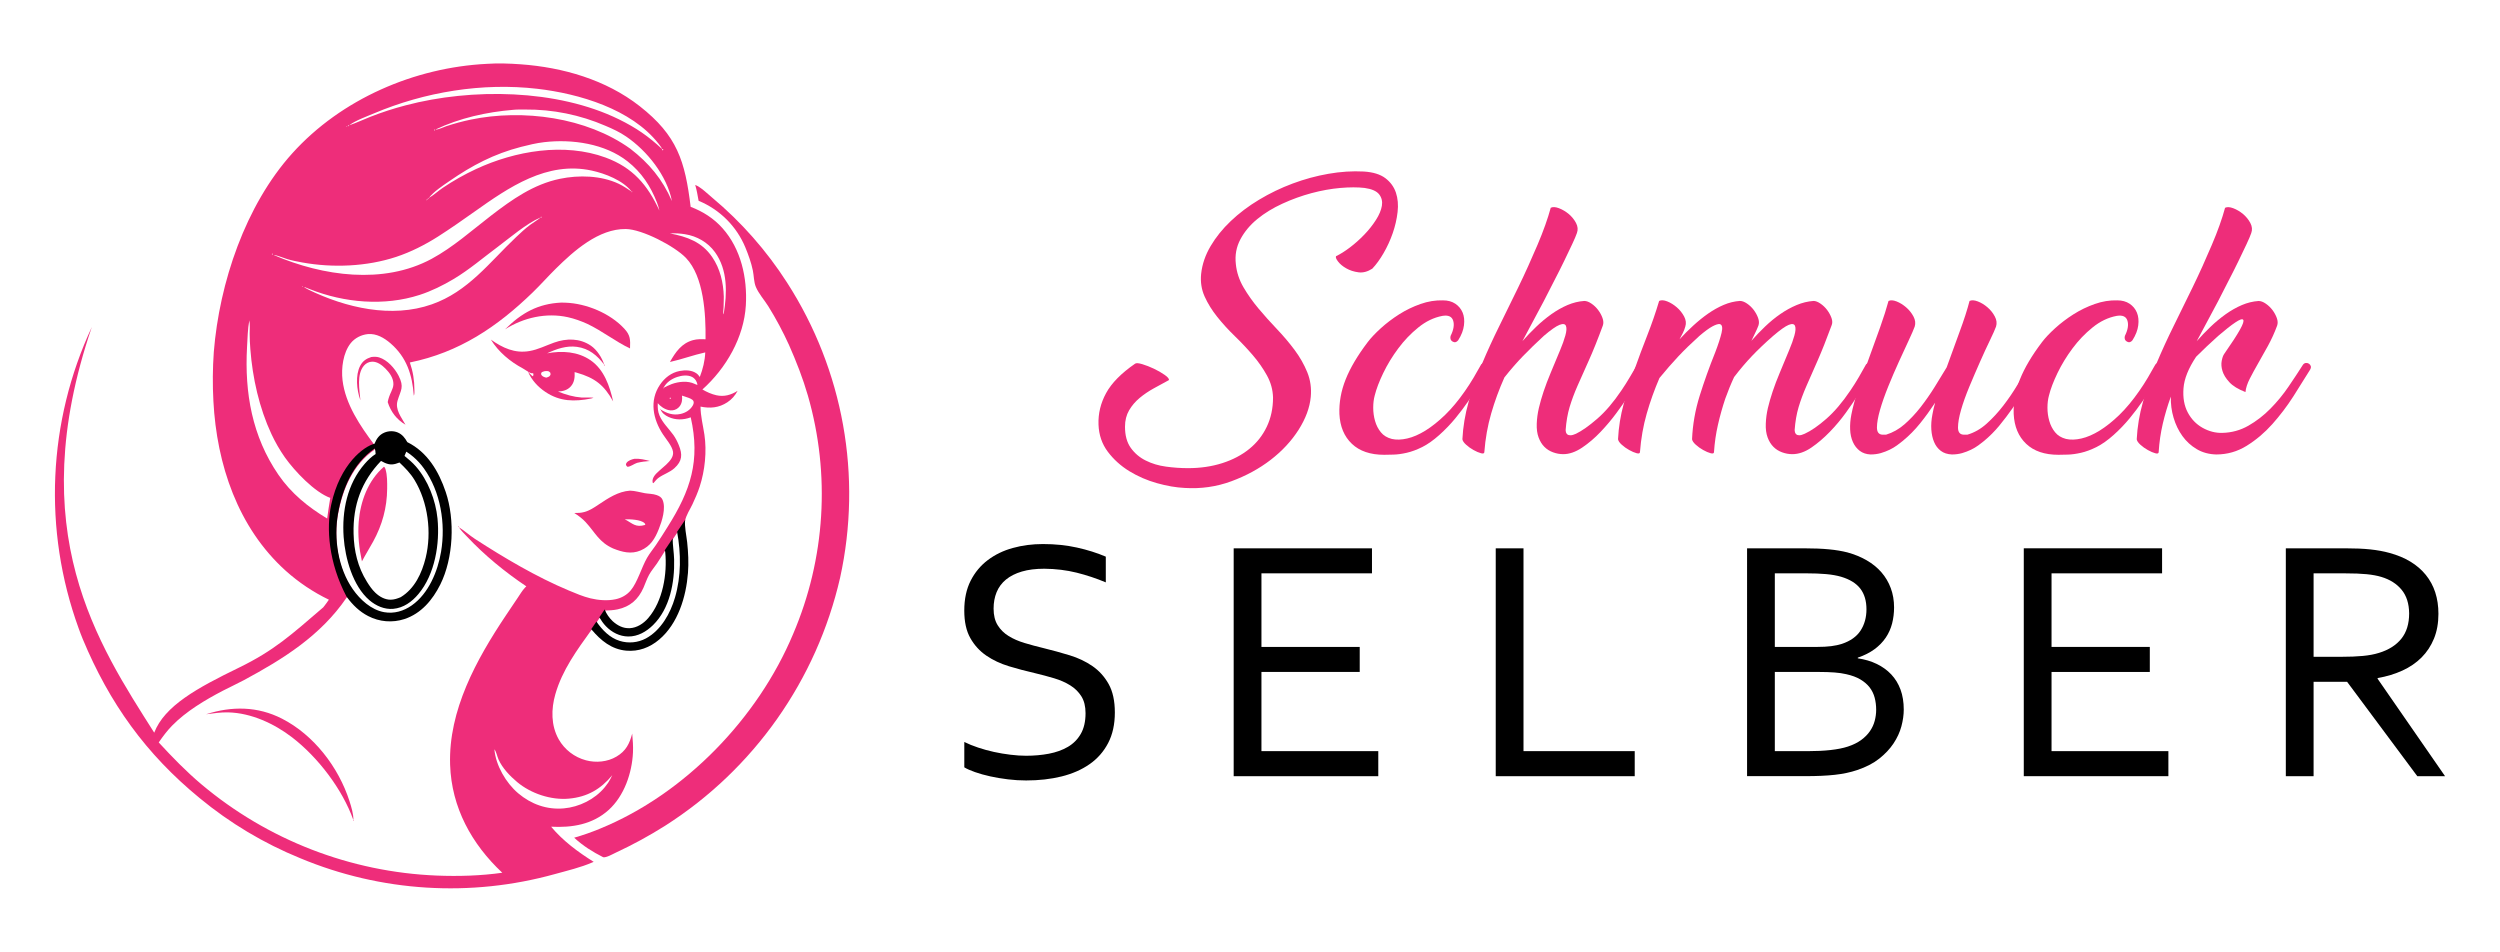 <?xml version="1.0" encoding="utf-8"?>
<!-- Generator: Adobe Illustrator 16.0.0, SVG Export Plug-In . SVG Version: 6.00 Build 0)  -->
<!DOCTYPE svg PUBLIC "-//W3C//DTD SVG 1.1//EN" "http://www.w3.org/Graphics/SVG/1.1/DTD/svg11.dtd">
<svg version="1.1" id="Calque_1" xmlns="http://www.w3.org/2000/svg" xmlns:xlink="http://www.w3.org/1999/xlink" x="0px" y="0px"
	 width="197px" height="75px" viewBox="0 0 197 75" enable-background="new 0 0 197 75" xml:space="preserve">
<g>
	<g>
		<g>
			<path d="M78.295,47.957c0,0.529,0.107,0.964,0.321,1.309c0.213,0.345,0.502,0.63,0.863,0.853c0.361,0.224,0.781,0.407,1.258,0.55
				c0.477,0.144,0.974,0.277,1.492,0.402c0.696,0.171,1.38,0.358,2.055,0.564c0.673,0.206,1.273,0.49,1.8,0.853
				c0.526,0.362,0.952,0.833,1.278,1.416c0.325,0.582,0.488,1.329,0.488,2.24c0,0.932-0.176,1.733-0.529,2.41
				c-0.353,0.676-0.84,1.23-1.463,1.663c-0.623,0.436-1.359,0.757-2.208,0.968C82.8,61.394,81.87,61.5,80.858,61.5
				c-0.465,0-0.942-0.028-1.429-0.087c-0.487-0.06-0.953-0.137-1.396-0.235s-0.844-0.21-1.201-0.336
				c-0.358-0.125-0.64-0.25-0.845-0.376v-1.999c0.321,0.159,0.684,0.309,1.086,0.441c0.402,0.135,0.818,0.25,1.248,0.344
				s0.863,0.167,1.302,0.22c0.438,0.055,0.85,0.081,1.234,0.081c0.626,0,1.224-0.053,1.792-0.16
				c0.568-0.108,1.067-0.287,1.496-0.537c0.43-0.25,0.77-0.592,1.021-1.027c0.25-0.433,0.375-0.978,0.375-1.63
				c0-0.536-0.109-0.979-0.329-1.329c-0.22-0.349-0.512-0.638-0.879-0.865c-0.367-0.229-0.79-0.414-1.268-0.557
				c-0.479-0.144-0.982-0.277-1.51-0.404c-0.698-0.16-1.381-0.341-2.047-0.542c-0.667-0.203-1.261-0.481-1.785-0.839
				c-0.523-0.358-0.944-0.82-1.262-1.384c-0.318-0.564-0.476-1.282-0.476-2.16c0-0.912,0.167-1.697,0.5-2.354
				c0.334-0.658,0.786-1.202,1.355-1.631c0.57-0.43,1.226-0.749,1.969-0.953c0.743-0.207,1.535-0.31,2.375-0.31
				c0.958,0,1.85,0.092,2.678,0.276c0.827,0.183,1.586,0.423,2.275,0.717v2.027c-0.744-0.313-1.51-0.568-2.302-0.766
				c-0.792-0.196-1.64-0.3-2.543-0.309c-0.68,0-1.271,0.074-1.771,0.222s-0.917,0.358-1.249,0.631
				c-0.331,0.273-0.577,0.604-0.738,0.994C78.375,47.051,78.295,47.482,78.295,47.957z"/>
			<path d="M99.402,59.19h9.207v1.973H97.214V43.206h10.898v1.973h-8.71v5.798h7.744v1.973h-7.744V59.19z"/>
			<path d="M120.052,43.206V59.19h8.764v1.973h-10.952V43.206H120.052z"/>
			<path d="M146.392,51.875c0.556,0.082,1.054,0.229,1.497,0.444c0.443,0.215,0.823,0.489,1.141,0.825
				c0.316,0.336,0.561,0.734,0.731,1.195c0.169,0.461,0.255,0.986,0.255,1.576c0,0.421-0.063,0.861-0.186,1.322
				c-0.124,0.461-0.33,0.907-0.617,1.341c-0.289,0.436-0.665,0.835-1.129,1.203c-0.464,0.367-1.042,0.665-1.732,0.898
				c-0.531,0.18-1.12,0.305-1.766,0.376c-0.646,0.072-1.42,0.106-2.323,0.106h-4.594V43.206h4.431c0.407,0,0.775,0.007,1.108,0.021
				c0.332,0.014,0.637,0.033,0.916,0.061c0.278,0.026,0.537,0.06,0.776,0.1c0.239,0.041,0.464,0.088,0.677,0.142
				c0.557,0.152,1.064,0.36,1.519,0.624c0.456,0.263,0.843,0.579,1.162,0.946c0.318,0.367,0.564,0.783,0.736,1.248
				s0.259,0.972,0.259,1.517c0,0.438-0.052,0.859-0.154,1.262c-0.103,0.401-0.269,0.773-0.497,1.114
				c-0.228,0.34-0.523,0.644-0.885,0.913c-0.363,0.268-0.804,0.491-1.323,0.67V51.875z M143.185,50.977c0.43,0,0.8-0.02,1.114-0.06
				c0.312-0.04,0.594-0.101,0.845-0.181c0.671-0.226,1.162-0.573,1.47-1.048s0.463-1.033,0.463-1.677
				c0-0.663-0.161-1.204-0.483-1.626c-0.323-0.421-0.828-0.732-1.517-0.938c-0.34-0.098-0.733-0.168-1.181-0.208
				c-0.448-0.04-0.976-0.061-1.584-0.061h-2.456v5.798H143.185z M139.856,52.949v6.241h2.644c0.626,0,1.208-0.027,1.745-0.087
				c0.537-0.06,0.994-0.15,1.369-0.274c0.411-0.135,0.76-0.308,1.047-0.517c0.287-0.211,0.517-0.443,0.691-0.698
				c0.175-0.257,0.3-0.525,0.375-0.813c0.076-0.286,0.115-0.576,0.115-0.871c0-0.34-0.041-0.659-0.121-0.961
				c-0.081-0.299-0.213-0.567-0.396-0.805c-0.184-0.235-0.425-0.444-0.725-0.623c-0.3-0.179-0.674-0.317-1.121-0.416
				c-0.268-0.063-0.575-0.107-0.919-0.134c-0.345-0.027-0.772-0.042-1.282-0.042H139.856z"/>
			<path d="M161.661,59.19h9.208v1.973h-11.395V43.206h10.898v1.973h-8.711v5.798h7.744v1.973h-7.744V59.19z"/>
			<path d="M182.311,53.729v7.435h-2.188V43.206h4.652c0.787,0,1.455,0.029,2.004,0.087c0.549,0.059,1.053,0.149,1.508,0.276
				c1.251,0.339,2.208,0.919,2.869,1.736c0.662,0.819,0.992,1.842,0.992,3.067c0,0.726-0.117,1.374-0.349,1.946
				c-0.233,0.571-0.56,1.069-0.98,1.49c-0.421,0.421-0.924,0.765-1.51,1.033s-1.237,0.465-1.953,0.591v0.054l5.314,7.676h-2.187
				l-5.53-7.435H182.311z M182.311,45.179v6.577h2.161c0.672,0,1.243-0.023,1.718-0.068c0.474-0.044,0.899-0.124,1.275-0.241
				c0.76-0.232,1.347-0.604,1.759-1.113c0.411-0.51,0.617-1.178,0.617-2c-0.009-0.77-0.206-1.389-0.591-1.858
				s-0.917-0.808-1.597-1.014c-0.323-0.099-0.707-0.17-1.154-0.215c-0.448-0.045-1.016-0.067-1.705-0.067H182.311z"/>
		</g>
		<g>
			<path fill="#EE2D7A" d="M108.137,21.171c-0.369,0.238-0.732,0.336-1.092,0.287c-0.36-0.049-0.681-0.151-0.96-0.313
				c-0.28-0.157-0.496-0.339-0.648-0.539c-0.152-0.197-0.204-0.339-0.156-0.42c0.336-0.159,0.704-0.391,1.104-0.695
				c0.4-0.303,0.775-0.641,1.128-1.008c0.352-0.367,0.656-0.751,0.912-1.152c0.255-0.398,0.411-0.771,0.468-1.116
				c0.056-0.344-0.017-0.643-0.216-0.901c-0.2-0.253-0.58-0.424-1.14-0.503c-0.543-0.064-1.184-0.064-1.92,0
				c-0.736,0.065-1.492,0.201-2.268,0.408c-0.775,0.209-1.541,0.483-2.292,0.829c-0.752,0.344-1.412,0.748-1.979,1.212
				c-0.568,0.464-1.012,0.995-1.333,1.596c-0.32,0.6-0.441,1.251-0.36,1.956c0.064,0.639,0.264,1.246,0.6,1.824
				c0.337,0.575,0.732,1.136,1.188,1.679c0.457,0.545,0.94,1.084,1.452,1.62c0.511,0.537,0.976,1.085,1.392,1.646
				c0.416,0.559,0.749,1.143,0.996,1.75c0.248,0.608,0.339,1.257,0.276,1.944c-0.08,0.85-0.401,1.713-0.959,2.593
				c-0.562,0.881-1.293,1.67-2.197,2.367c-0.904,0.697-1.94,1.261-3.107,1.691c-1.168,0.431-2.392,0.604-3.672,0.524
				c-0.673-0.031-1.401-0.157-2.184-0.376c-0.784-0.22-1.512-0.537-2.184-0.948c-0.671-0.414-1.236-0.924-1.692-1.531
				c-0.456-0.608-0.7-1.318-0.731-2.135c-0.032-0.864,0.167-1.694,0.6-2.485c0.432-0.791,1.192-1.563,2.281-2.315
				c0.079-0.063,0.267-0.053,0.563,0.035c0.296,0.088,0.604,0.209,0.925,0.361c0.319,0.151,0.603,0.315,0.852,0.491
				c0.249,0.177,0.356,0.312,0.324,0.407c-0.384,0.209-0.781,0.424-1.188,0.648c-0.408,0.225-0.78,0.477-1.116,0.756
				c-0.336,0.281-0.613,0.604-0.829,0.973s-0.324,0.799-0.324,1.297c0,0.688,0.152,1.242,0.456,1.666
				c0.305,0.425,0.697,0.759,1.177,0.996c0.479,0.241,1.011,0.401,1.596,0.48c0.583,0.081,1.163,0.121,1.74,0.121
				c0.976,0,1.875-0.133,2.699-0.396c0.823-0.264,1.532-0.637,2.124-1.117c0.593-0.479,1.052-1.062,1.38-1.75
				c0.329-0.688,0.493-1.456,0.493-2.305c-0.017-0.607-0.176-1.187-0.481-1.74c-0.304-0.552-0.676-1.083-1.116-1.596
				c-0.44-0.512-0.912-1.013-1.416-1.501c-0.504-0.487-0.963-0.991-1.38-1.512c-0.416-0.52-0.747-1.054-0.996-1.606
				c-0.249-0.554-0.341-1.148-0.276-1.789c0.081-0.75,0.329-1.479,0.745-2.184c0.415-0.705,0.947-1.365,1.595-1.979
				c0.648-0.616,1.392-1.178,2.232-1.682c0.84-0.505,1.719-0.928,2.641-1.272c0.919-0.343,1.859-0.6,2.819-0.767
				c0.96-0.168,1.888-0.227,2.784-0.179c0.735,0.046,1.303,0.222,1.704,0.526c0.399,0.304,0.676,0.685,0.829,1.14
				c0.152,0.457,0.196,0.964,0.132,1.523c-0.065,0.562-0.192,1.117-0.384,1.669c-0.192,0.552-0.432,1.076-0.72,1.572
				S108.44,20.852,108.137,21.171z"/>
			<path fill="#EE2D7A" d="M117.281,29.138c-0.224,0.354-0.465,0.74-0.72,1.153c-0.256,0.417-0.54,0.853-0.852,1.31
				c-0.312,0.454-0.655,0.91-1.031,1.366c-0.376,0.457-0.796,0.893-1.261,1.31c-0.464,0.415-0.912,0.731-1.344,0.949
				c-0.432,0.214-0.839,0.366-1.224,0.453c-0.384,0.088-0.729,0.135-1.032,0.143c-0.304,0.011-0.552,0.015-0.744,0.015
				c-1.088,0-1.936-0.288-2.544-0.865c-0.608-0.577-0.936-1.36-0.984-2.353c-0.032-0.91,0.132-1.818,0.493-2.724
				c0.359-0.902,0.939-1.884,1.74-2.939c0.256-0.336,0.6-0.699,1.032-1.092c0.432-0.392,0.912-0.757,1.439-1.093
				c0.528-0.334,1.088-0.607,1.681-0.815c0.591-0.209,1.183-0.305,1.776-0.288c0.383,0,0.708,0.088,0.972,0.265
				c0.263,0.177,0.456,0.408,0.576,0.696c0.12,0.288,0.155,0.622,0.106,1.006c-0.047,0.385-0.199,0.777-0.455,1.178
				c-0.129,0.16-0.272,0.196-0.433,0.107c-0.16-0.087-0.215-0.234-0.167-0.444c0.24-0.479,0.308-0.885,0.204-1.211
				c-0.104-0.329-0.389-0.451-0.852-0.373c-0.672,0.128-1.304,0.433-1.895,0.913c-0.593,0.478-1.121,1.031-1.584,1.656
				c-0.465,0.623-0.856,1.267-1.176,1.931c-0.321,0.665-0.544,1.252-0.672,1.764c-0.08,0.288-0.12,0.611-0.12,0.974
				c0,0.359,0.048,0.708,0.144,1.042c0.096,0.337,0.249,0.635,0.457,0.889c0.208,0.258,0.495,0.433,0.864,0.527
				c0.352,0.082,0.755,0.069,1.211-0.035c0.457-0.104,0.936-0.312,1.44-0.623c0.504-0.313,1.02-0.725,1.548-1.235
				c0.528-0.513,1.048-1.136,1.56-1.873c0.256-0.368,0.489-0.728,0.696-1.08c0.208-0.353,0.399-0.688,0.577-1.009
				c0.063-0.08,0.14-0.124,0.228-0.132c0.088-0.007,0.168,0.012,0.239,0.061c0.073,0.049,0.125,0.111,0.157,0.193
				C117.361,28.932,117.345,29.028,117.281,29.138z"/>
			<path fill="#EE2D7A" d="M127.384,32.535c-0.383,0.52-0.804,1.02-1.26,1.5c-0.456,0.479-0.94,0.893-1.452,1.237
				c-0.513,0.344-1.009,0.516-1.488,0.516c-0.273,0-0.54-0.048-0.804-0.146c-0.265-0.095-0.492-0.239-0.685-0.433
				c-0.192-0.191-0.343-0.438-0.455-0.742c-0.113-0.304-0.161-0.663-0.145-1.081c0.016-0.416,0.072-0.828,0.168-1.237
				c0.095-0.406,0.219-0.839,0.371-1.295c0.152-0.455,0.34-0.952,0.564-1.486c0.224-0.537,0.471-1.131,0.745-1.788
				c0.175-0.416,0.311-0.795,0.407-1.142c0.095-0.345,0.111-0.594,0.047-0.756c-0.064-0.159-0.232-0.188-0.503-0.084
				c-0.272,0.106-0.688,0.396-1.249,0.876c-0.608,0.562-1.152,1.088-1.631,1.584c-0.48,0.497-0.969,1.057-1.465,1.681
				c-0.416,0.929-0.763,1.877-1.043,2.843c-0.281,0.969-0.46,1.98-0.54,3.038c0,0.11-0.089,0.143-0.264,0.095
				c-0.177-0.048-0.373-0.131-0.589-0.253c-0.216-0.12-0.412-0.259-0.587-0.42c-0.176-0.158-0.271-0.303-0.289-0.431
				c0.049-0.977,0.212-1.96,0.493-2.952c0.28-0.991,0.632-1.992,1.056-3c0.423-1.009,0.884-2.011,1.381-3.012
				c0.495-1.002,0.983-1.997,1.463-2.988c0.272-0.56,0.536-1.125,0.792-1.691c0.255-0.568,0.5-1.124,0.732-1.67
				c0.231-0.543,0.436-1.063,0.612-1.56c0.176-0.494,0.32-0.951,0.432-1.366c0.16-0.08,0.376-0.068,0.648,0.035
				c0.271,0.104,0.527,0.255,0.768,0.455c0.24,0.201,0.433,0.437,0.576,0.707c0.144,0.274,0.167,0.54,0.072,0.793
				c-0.064,0.192-0.188,0.484-0.372,0.877c-0.185,0.392-0.397,0.837-0.636,1.331c-0.24,0.495-0.504,1.021-0.792,1.573
				c-0.288,0.551-0.561,1.084-0.816,1.595l-1.679,3.145c0.334-0.385,0.695-0.757,1.08-1.127c0.383-0.368,0.783-0.7,1.2-0.997
				c0.417-0.296,0.84-0.535,1.272-0.721c0.433-0.184,0.872-0.292,1.32-0.323c0.175,0,0.363,0.068,0.564,0.206
				c0.2,0.135,0.375,0.303,0.527,0.501c0.152,0.203,0.269,0.414,0.348,0.637c0.08,0.226,0.089,0.424,0.024,0.601
				c-0.4,1.088-0.768,2.004-1.104,2.749c-0.335,0.742-0.632,1.406-0.888,1.991c-0.256,0.583-0.464,1.143-0.625,1.681
				c-0.159,0.535-0.264,1.138-0.312,1.812c0,0.048,0.008,0.104,0.024,0.167c0.017,0.064,0.052,0.12,0.109,0.168
				c0.055,0.05,0.139,0.072,0.251,0.072c0.112,0,0.256-0.04,0.432-0.12c0.464-0.224,1.02-0.616,1.668-1.176s1.284-1.304,1.908-2.232
				c0.241-0.352,0.46-0.699,0.661-1.044c0.199-0.344,0.395-0.676,0.587-0.996c0.049-0.08,0.117-0.124,0.205-0.132
				c0.088-0.007,0.167,0.012,0.239,0.061c0.073,0.049,0.12,0.111,0.145,0.193c0.024,0.079,0.003,0.176-0.061,0.285l-1.248,2.089
				C128.072,31.578,127.768,32.015,127.384,32.535z"/>
			<path fill="#EE2D7A" d="M145.445,32.535c-0.377,0.52-0.796,1.02-1.261,1.5c-0.464,0.479-0.948,0.893-1.452,1.237
				c-0.504,0.344-1.004,0.516-1.5,0.516c-0.272,0-0.539-0.048-0.804-0.146c-0.264-0.095-0.492-0.239-0.684-0.433
				c-0.192-0.191-0.344-0.438-0.457-0.742c-0.112-0.304-0.159-0.663-0.143-1.081c0.015-0.416,0.071-0.828,0.167-1.237
				c0.097-0.406,0.22-0.839,0.373-1.295c0.152-0.455,0.339-0.952,0.564-1.486c0.224-0.537,0.471-1.131,0.743-1.788
				c0.177-0.416,0.312-0.795,0.408-1.142c0.097-0.345,0.112-0.594,0.049-0.756c-0.063-0.159-0.228-0.188-0.492-0.084
				c-0.264,0.106-0.677,0.396-1.237,0.876c-0.624,0.545-1.175,1.069-1.655,1.572c-0.481,0.505-0.953,1.06-1.417,1.669
				c-0.128,0.271-0.247,0.549-0.361,0.826c-0.112,0.281-0.223,0.573-0.335,0.876c-0.225,0.673-0.417,1.356-0.576,2.053
				c-0.16,0.696-0.263,1.413-0.312,2.149c0,0.11-0.089,0.143-0.265,0.095c-0.177-0.048-0.372-0.131-0.588-0.253
				c-0.216-0.12-0.412-0.259-0.587-0.42c-0.176-0.158-0.272-0.303-0.289-0.431c0.048-1.151,0.249-2.292,0.6-3.419
				c0.353-1.129,0.76-2.27,1.224-3.421c0.24-0.625,0.408-1.142,0.503-1.548c0.097-0.409,0.049-0.638-0.143-0.685
				c-0.128-0.016-0.32,0.044-0.576,0.18c-0.256,0.136-0.601,0.388-1.032,0.756c-0.625,0.562-1.175,1.097-1.656,1.608
				c-0.48,0.513-0.976,1.08-1.488,1.706c-0.4,0.927-0.737,1.867-1.007,2.818c-0.272,0.951-0.448,1.955-0.529,3.013
				c0,0.11-0.088,0.143-0.264,0.095c-0.177-0.048-0.372-0.131-0.588-0.253c-0.216-0.12-0.412-0.259-0.588-0.42
				c-0.177-0.158-0.271-0.303-0.289-0.431c0.048-0.945,0.196-1.869,0.444-2.772c0.249-0.904,0.532-1.81,0.852-2.711
				c0.32-0.906,0.656-1.806,1.008-2.7c0.351-0.897,0.665-1.8,0.936-2.713c0.16-0.079,0.372-0.067,0.636,0.036
				c0.264,0.104,0.516,0.261,0.756,0.468c0.239,0.207,0.431,0.448,0.576,0.72c0.143,0.271,0.176,0.537,0.095,0.793
				c-0.048,0.176-0.112,0.344-0.192,0.503c-0.08,0.161-0.167,0.329-0.264,0.506c0.336-0.371,0.696-0.729,1.08-1.081
				c0.385-0.352,0.775-0.669,1.175-0.948c0.401-0.279,0.809-0.508,1.225-0.685s0.84-0.28,1.272-0.312
				c0.175,0,0.364,0.068,0.564,0.206c0.201,0.135,0.376,0.303,0.528,0.501c0.152,0.203,0.268,0.414,0.348,0.637
				c0.08,0.226,0.087,0.424,0.024,0.601c-0.081,0.208-0.169,0.407-0.265,0.601c-0.096,0.19-0.191,0.392-0.288,0.6
				c0.336-0.385,0.696-0.762,1.08-1.128c0.384-0.368,0.784-0.697,1.2-0.984c0.417-0.288,0.843-0.523,1.285-0.709
				c0.439-0.184,0.884-0.292,1.331-0.323c0.16,0,0.34,0.068,0.541,0.206c0.2,0.135,0.376,0.303,0.527,0.501
				c0.152,0.203,0.268,0.414,0.348,0.637c0.08,0.226,0.08,0.424,0,0.601c-0.4,1.088-0.764,2.004-1.092,2.749
				c-0.328,0.742-0.62,1.406-0.876,1.991c-0.255,0.583-0.464,1.143-0.624,1.681c-0.16,0.535-0.264,1.138-0.313,1.812
				c0,0.048,0.009,0.104,0.025,0.167c0.016,0.064,0.052,0.12,0.108,0.168c0.055,0.05,0.136,0.072,0.24,0.072
				c0.104,0,0.244-0.04,0.419-0.12c0.496-0.224,1.064-0.616,1.705-1.176c0.64-0.56,1.271-1.304,1.896-2.232
				c0.24-0.352,0.458-0.699,0.659-1.044c0.2-0.344,0.388-0.676,0.565-0.996c0.063-0.08,0.14-0.124,0.227-0.132
				c0.087-0.007,0.169,0.012,0.241,0.061s0.124,0.111,0.156,0.193c0.032,0.079,0.016,0.176-0.048,0.285l-1.272,2.089
				C146.12,31.578,145.82,32.015,145.445,32.535z"/>
			<path fill="#EE2D7A" d="M155.2,23.715c0.161-0.079,0.375-0.067,0.648,0.036s0.528,0.261,0.768,0.468
				c0.241,0.207,0.433,0.448,0.576,0.72c0.145,0.271,0.176,0.537,0.097,0.793c-0.081,0.224-0.24,0.585-0.48,1.08
				c-0.24,0.495-0.5,1.058-0.78,1.692c-0.28,0.63-0.56,1.285-0.84,1.954c-0.28,0.674-0.5,1.289-0.66,1.849
				c-0.16,0.561-0.239,1.021-0.239,1.38c0,0.359,0.144,0.55,0.432,0.564h0.313c0.543-0.16,1.047-0.446,1.511-0.864
				c0.464-0.416,0.901-0.889,1.308-1.416c0.408-0.528,0.784-1.08,1.128-1.655c0.344-0.576,0.659-1.104,0.948-1.585
				c0.048-0.08,0.121-0.124,0.216-0.132c0.096-0.007,0.18,0.012,0.252,0.061c0.073,0.049,0.124,0.111,0.156,0.193
				c0.032,0.079,0.017,0.176-0.047,0.285c-0.32,0.497-0.632,1.003-0.937,1.514c-0.304,0.511-0.624,1.008-0.96,1.487
				c-0.336,0.479-0.688,0.944-1.056,1.392c-0.369,0.449-0.776,0.856-1.224,1.227c-0.113,0.095-0.256,0.207-0.433,0.333
				c-0.176,0.129-0.371,0.244-0.588,0.35c-0.216,0.104-0.448,0.191-0.695,0.265c-0.25,0.07-0.517,0.106-0.806,0.106
				c-0.352-0.016-0.644-0.11-0.875-0.286c-0.233-0.178-0.408-0.409-0.528-0.698c-0.121-0.287-0.193-0.615-0.217-0.981
				c-0.024-0.37,0.004-0.762,0.084-1.179c0.048-0.286,0.121-0.6,0.216-0.935c-0.369,0.56-0.76,1.101-1.176,1.619
				c-0.417,0.52-0.88,0.988-1.392,1.406c-0.112,0.095-0.256,0.207-0.433,0.333c-0.175,0.129-0.372,0.244-0.588,0.35
				c-0.216,0.104-0.448,0.191-0.695,0.265c-0.249,0.07-0.516,0.106-0.805,0.106c-0.335-0.016-0.619-0.11-0.851-0.286
				c-0.232-0.178-0.413-0.409-0.541-0.698c-0.129-0.287-0.201-0.615-0.216-0.981c-0.016-0.37,0.015-0.762,0.096-1.179
				c0.112-0.575,0.295-1.255,0.552-2.038c0.256-0.785,0.537-1.589,0.84-2.414c0.304-0.821,0.596-1.631,0.875-2.423
				c0.28-0.79,0.501-1.484,0.661-2.076c0.16-0.079,0.371-0.067,0.636,0.036c0.264,0.104,0.516,0.261,0.755,0.468
				s0.432,0.448,0.576,0.72s0.176,0.537,0.097,0.793c-0.081,0.224-0.236,0.585-0.468,1.08c-0.232,0.495-0.492,1.058-0.78,1.692
				c-0.289,0.63-0.568,1.285-0.84,1.954c-0.272,0.674-0.488,1.289-0.648,1.849c-0.16,0.561-0.24,1.021-0.24,1.38
				c0,0.359,0.144,0.55,0.432,0.564h0.287c0.529-0.16,1.017-0.435,1.465-0.827c0.447-0.393,0.867-0.842,1.26-1.344
				c0.391-0.506,0.76-1.032,1.104-1.586c0.343-0.552,0.66-1.067,0.947-1.548c0.336-0.942,0.676-1.879,1.021-2.808
				C154.764,25.21,155.023,24.403,155.2,23.715z"/>
			<path fill="#EE2D7A" d="M170.416,29.138c-0.225,0.354-0.464,0.74-0.721,1.153c-0.256,0.417-0.54,0.853-0.852,1.31
				c-0.313,0.454-0.656,0.91-1.032,1.366c-0.376,0.457-0.796,0.893-1.26,1.31c-0.465,0.415-0.912,0.731-1.345,0.949
				c-0.431,0.214-0.839,0.366-1.223,0.453c-0.384,0.088-0.728,0.135-1.032,0.143c-0.304,0.011-0.551,0.015-0.744,0.015
				c-1.089,0-1.937-0.288-2.545-0.865c-0.607-0.577-0.936-1.36-0.983-2.353c-0.032-0.91,0.132-1.818,0.492-2.724
				c0.36-0.902,0.941-1.884,1.741-2.939c0.255-0.336,0.6-0.699,1.031-1.092c0.433-0.392,0.913-0.757,1.441-1.093
				c0.527-0.334,1.087-0.607,1.68-0.815c0.591-0.209,1.183-0.305,1.775-0.288c0.383,0,0.708,0.088,0.972,0.265
				s0.456,0.408,0.576,0.696c0.12,0.288,0.156,0.622,0.108,1.006c-0.048,0.385-0.201,0.777-0.457,1.178
				c-0.128,0.16-0.272,0.196-0.432,0.107c-0.161-0.087-0.216-0.234-0.168-0.444c0.239-0.479,0.308-0.885,0.203-1.211
				c-0.104-0.329-0.387-0.451-0.852-0.373c-0.673,0.128-1.304,0.433-1.896,0.913c-0.593,0.478-1.121,1.031-1.584,1.656
				c-0.464,0.623-0.856,1.267-1.176,1.931c-0.32,0.665-0.544,1.252-0.671,1.764c-0.081,0.288-0.121,0.611-0.121,0.974
				c0,0.359,0.048,0.708,0.145,1.042c0.095,0.337,0.248,0.635,0.455,0.889c0.208,0.258,0.496,0.433,0.864,0.527
				c0.352,0.082,0.756,0.069,1.212-0.035c0.456-0.104,0.936-0.312,1.439-0.623c0.505-0.313,1.021-0.725,1.549-1.235
				c0.528-0.513,1.047-1.136,1.56-1.873c0.257-0.368,0.489-0.728,0.696-1.08c0.208-0.353,0.4-0.688,0.577-1.009
				c0.064-0.08,0.14-0.124,0.229-0.132c0.087-0.007,0.167,0.012,0.239,0.061c0.072,0.049,0.124,0.111,0.156,0.193
				C170.495,28.932,170.479,29.028,170.416,29.138z"/>
			<path fill="#EE2D7A" d="M182.031,29.138c-0.383,0.625-0.824,1.324-1.319,2.103c-0.497,0.774-1.049,1.502-1.657,2.184
				c-0.608,0.679-1.28,1.247-2.016,1.703c-0.735,0.457-1.536,0.684-2.399,0.684c-0.577-0.016-1.089-0.154-1.537-0.42
				c-0.447-0.264-0.824-0.608-1.128-1.031s-0.537-0.903-0.696-1.439c-0.16-0.535-0.233-1.093-0.216-1.669
				c-0.256,0.705-0.468,1.415-0.636,2.136s-0.276,1.465-0.324,2.233c0,0.11-0.088,0.143-0.264,0.095
				c-0.177-0.048-0.372-0.131-0.588-0.253c-0.216-0.12-0.412-0.259-0.588-0.42c-0.176-0.158-0.272-0.303-0.289-0.431
				c0.049-0.977,0.212-1.96,0.493-2.952c0.279-0.991,0.632-1.992,1.056-3c0.424-1.009,0.883-2.011,1.38-3.012
				c0.496-1.002,0.983-1.997,1.464-2.988c0.272-0.56,0.537-1.125,0.793-1.691c0.255-0.568,0.5-1.124,0.731-1.67
				c0.232-0.543,0.436-1.063,0.613-1.56c0.175-0.494,0.32-0.951,0.431-1.366c0.159-0.08,0.375-0.068,0.649,0.035
				c0.271,0.104,0.527,0.255,0.768,0.455c0.239,0.201,0.432,0.437,0.575,0.707c0.144,0.274,0.167,0.54,0.072,0.793
				c-0.063,0.192-0.188,0.484-0.372,0.877c-0.184,0.392-0.396,0.837-0.636,1.331c-0.24,0.495-0.504,1.021-0.792,1.573
				c-0.289,0.551-0.561,1.084-0.816,1.595l-1.68,3.145c0.336-0.385,0.697-0.757,1.08-1.127c0.385-0.368,0.785-0.7,1.2-0.997
				c0.416-0.296,0.84-0.535,1.272-0.721c0.432-0.184,0.872-0.292,1.319-0.323c0.176,0,0.363,0.068,0.564,0.206
				c0.2,0.135,0.375,0.303,0.528,0.501c0.152,0.203,0.268,0.414,0.348,0.637c0.081,0.226,0.087,0.424,0.024,0.601
				c-0.208,0.562-0.448,1.088-0.719,1.584c-0.273,0.495-0.534,0.96-0.781,1.392c-0.248,0.432-0.468,0.836-0.66,1.212
				c-0.191,0.377-0.304,0.724-0.335,1.044c-0.576-0.223-1.001-0.483-1.271-0.78c-0.273-0.296-0.453-0.589-0.54-0.875
				c-0.089-0.289-0.109-0.556-0.061-0.805c0.048-0.249,0.112-0.427,0.192-0.539c0.592-0.848,1.008-1.489,1.248-1.922
				c0.241-0.431,0.324-0.69,0.251-0.777c-0.071-0.09-0.28-0.018-0.623,0.215c-0.345,0.23-0.796,0.588-1.356,1.067
				c-0.32,0.287-0.621,0.565-0.9,0.829c-0.279,0.264-0.555,0.53-0.828,0.804c-0.608,0.912-0.939,1.739-0.995,2.483
				c-0.057,0.744,0.056,1.38,0.335,1.907c0.28,0.529,0.673,0.934,1.176,1.215c0.504,0.278,1.021,0.41,1.548,0.395
				c0.736-0.017,1.42-0.204,2.052-0.564s1.211-0.808,1.74-1.346c0.527-0.534,1.004-1.113,1.428-1.739
				c0.424-0.622,0.804-1.199,1.14-1.728c0.064-0.08,0.14-0.124,0.228-0.132c0.089-0.007,0.168,0.012,0.241,0.061
				s0.12,0.111,0.144,0.193C182.115,28.932,182.095,29.028,182.031,29.138z"/>
		</g>
	</g>
	<g>
		<g>
			<g>
				<line fill="#EE2D7A" x1="51.96" y1="16.59" x2="51.958" y2="16.59"/>
				<path fill="#EE2D7A" d="M47.644,48.113c0.34-0.012,0.679-0.021,1.013-0.093c1.002-0.214,1.641-0.783,2.052-1.714
					c0.148-0.332,0.261-0.69,0.438-1.011c0.17-0.308,0.415-0.594,0.616-0.885c0.217-0.312,0.405-0.645,0.614-0.963l1.607-2.393
					c0.055-0.419,0.402-0.932,0.584-1.323c0.208-0.446,0.415-0.916,0.567-1.384c0.413-1.267,0.569-2.778,0.372-4.098
					c-0.112-0.748-0.3-1.444-0.306-2.209c0.762,0.157,1.445,0.097,2.11-0.338c0.352-0.229,0.616-0.537,0.813-0.906
					c-0.521,0.328-1.061,0.487-1.678,0.348c-0.375-0.083-0.767-0.26-1.096-0.454c1.868-1.672,3.277-4.11,3.423-6.638
					c0.124-2.145-0.379-4.435-1.842-6.072c-0.692-0.775-1.54-1.314-2.508-1.682c-0.439-3.602-1.052-5.613-4.018-7.935
					c-2.667-2.086-6.048-3.057-9.383-3.298c-0.878-0.063-1.778-0.095-2.657-0.035C32.655,5.318,26.898,7.8,23.037,12.076
					c-3.701,4.101-5.75,10.214-6.189,15.652c-0.092,1.293-0.102,2.591-0.032,3.885c0.261,4.974,1.922,9.964,5.703,13.368
					c1.02,0.914,2.164,1.68,3.397,2.275c-0.141,0.207-0.284,0.406-0.442,0.601c-2.515,2.16-3.861,3.4-6.659,4.761
					c-3.294,1.601-5.85,3.006-6.663,5.118C7.766,50.804,1.725,41.9,7.237,25.769c-3.476,7.457-3.853,15.988-1.047,23.724
					c0.106,0.292,0.214,0.585,0.333,0.87c2.098,5.039,4.973,9.054,9.205,12.523c2.387,1.973,5.06,3.571,7.926,4.739
					c6.364,2.66,13.438,3.1,20.082,1.249c0.982-0.272,2.026-0.517,2.962-0.924c0.028-0.012,0.055-0.024,0.083-0.037
					c-1.238-0.778-2.408-1.64-3.355-2.769c1.655,0.088,3.257-0.171,4.53-1.315c1.232-1.108,1.849-2.921,1.922-4.543
					c0.023-0.494-0.018-0.99-0.061-1.482c-0.211,0.805-0.497,1.378-1.239,1.815c-0.711,0.422-1.614,0.505-2.407,0.292
					c-0.908-0.241-1.682-0.838-2.146-1.654c-0.614-1.091-0.601-2.386-0.262-3.561c0.543-1.892,1.688-3.453,2.821-5.029
					 M54.94,30.327c-0.075-0.018-0.132-0.045-0.199-0.076c-0.547-0.263-1.26-0.186-1.813,0.015c-0.222,0.081-0.428,0.19-0.639,0.294
					c0.01,0.009,0.01,0.023,0,0.033c-0.009,0.01-0.024,0.008-0.034,0c-0.009-0.011-0.009-0.024,0-0.033
					c0.009-0.01,0.024-0.01,0.033,0c0.213-0.423,0.63-0.706,1.072-0.854c0.356-0.12,0.82-0.179,1.166-0.008
					c0.125,0.063,0.227,0.161,0.306,0.278c0.059,0.105,0.097,0.192,0.125,0.312L54.94,30.327z M52.855,31.406
					c-0.01,0.017-0.029,0.024-0.048,0.021c-0.021-0.005-0.037-0.022-0.038-0.043c-0.002-0.021,0.012-0.041,0.032-0.047
					c0.019-0.007,0.038,0.001,0.05,0.017C52.864,31.368,52.865,31.39,52.855,31.406z M53.975,18.456
					c0.937,0.146,1.8,0.635,2.361,1.409c1.023,1.41,0.962,3.229,0.693,4.87l-0.019,0.037c-0.049-0.12,0.008-0.429,0.008-0.573
					c0-0.274,0.025-0.549,0.018-0.824c-0.033-1.108-0.287-2.2-0.919-3.124c-0.811-1.186-1.966-1.597-3.321-1.856
					C53.191,18.372,53.585,18.393,53.975,18.456z M49.667,11.719C46.22,9.239,41.194,8.574,37.1,9.425
					c-0.659,0.137-1.288,0.309-1.928,0.517c-0.229,0.074-0.628,0.287-0.858,0.265c1.905-0.908,4.031-1.378,6.125-1.553
					c0.305-0.032,0.625-0.021,0.933-0.023c2.18-0.02,4.34,0.418,6.342,1.284c0.565,0.239,1.121,0.495,1.629,0.844
					c1.65,1.124,3.219,3.086,3.606,5.086C52.192,14.114,51.151,12.863,49.667,11.719z M51.961,16.597
					c-0.001-0.003-0.002-0.005-0.003-0.007c-0.932-2.022-2.1-3.386-4.232-4.173c-3.26-1.199-7.13-0.53-10.216,0.904
					c-0.916,0.426-1.795,0.924-2.631,1.489c-0.365,0.247-0.719,0.58-1.097,0.796c0.01,0.013,0.008,0.031-0.003,0.04
					c-0.012,0.011-0.029,0.01-0.04-0.002c-0.008-0.007-0.01-0.018-0.007-0.028c0.003-0.01,0.012-0.017,0.023-0.021
					c0.01-0.002,0.021,0.004,0.027,0.011c0.41-0.52,1.093-0.966,1.637-1.34c1.795-1.24,3.512-2.139,5.63-2.689
					c0.606-0.156,1.211-0.302,1.835-0.375c2.195-0.256,4.788,0.112,6.565,1.512c1.104,0.869,1.82,1.954,2.324,3.254
					c0.075,0.205,0.146,0.406,0.186,0.622C51.96,16.592,51.961,16.594,51.961,16.597z M33.711,15.712
					c-0.012,0.011-0.029,0.011-0.041,0c-0.011-0.011-0.011-0.029,0-0.041c0.012-0.012,0.03-0.012,0.041,0.001
					C33.723,15.683,33.723,15.702,33.711,15.712z M33.638,15.772c-0.009,0.009-0.023,0.009-0.034,0.001
					c-0.007-0.006-0.011-0.015-0.008-0.025c0.001-0.008,0.009-0.016,0.019-0.018c0.008-0.002,0.019,0.002,0.024,0.01
					C33.648,15.748,33.647,15.765,33.638,15.772z M34.213,10.246c0-0.021,0.017-0.037,0.037-0.037c0.02,0,0.037,0.016,0.037,0.037
					c0,0.021-0.016,0.036-0.037,0.036S34.213,10.267,34.213,10.246z M29.469,8.934c4.004-1.692,8.541-2.438,12.871-1.937
					c3.305,0.384,7.405,1.599,9.541,4.31c0.111,0.142,0.227,0.289,0.306,0.451c0.014-0.01,0.033-0.013,0.049-0.006
					s0.027,0.021,0.028,0.041c0.001,0.016-0.006,0.034-0.021,0.043c-0.021,0.013-0.05,0.008-0.065-0.013
					c-0.015-0.02-0.01-0.05,0.01-0.065c-1.1-1.029-2.067-1.691-3.414-2.354c-4.892-2.397-11.615-2.474-16.81-1.103
					c-0.947,0.247-1.878,0.549-2.789,0.907c-0.542,0.213-1.077,0.468-1.627,0.654l-0.029,0.009
					C27.982,9.506,28.904,9.174,29.469,8.934z M27.433,9.874c0.018-0.009,0.04-0.001,0.049,0.018s0.002,0.039-0.016,0.048
					c-0.019,0.011-0.041,0.003-0.049-0.015C27.407,9.905,27.415,9.885,27.433,9.874z M27.307,9.961
					c0.003-0.009,0.012-0.016,0.021-0.018c0.01-0.001,0.019,0.005,0.024,0.012c0.008,0.012,0.006,0.026-0.005,0.035
					C27.336,10,27.32,9.996,27.311,9.987C27.305,9.979,27.303,9.969,27.307,9.961z M22.631,20.416
					c0.388,0.116,0.798,0.197,1.197,0.268c2.396,0.433,5.073,0.326,7.393-0.443c1.153-0.381,2.274-0.951,3.297-1.602
					c0.971-0.62,1.92-1.285,2.859-1.95c2.716-1.926,5.725-4.015,9.253-3.247c1.052,0.229,2.464,0.771,3.143,1.657
					c0.007-0.009,0.017-0.013,0.028-0.011c0.01,0.004,0.019,0.011,0.021,0.021c0.003,0.011,0.001,0.021-0.007,0.028
					c-0.01,0.012-0.028,0.013-0.04,0.001c-0.012-0.01-0.013-0.027-0.002-0.039c-0.333-0.221-0.664-0.45-1.027-0.621
					c-1.392-0.653-3.137-0.697-4.623-0.388c-2.085,0.432-3.773,1.63-5.428,2.901c-1.517,1.167-3,2.498-4.689,3.409
					c-3.799,2.047-8.577,1.35-12.384-0.281l-0.016-0.033C21.955,20.162,22.292,20.312,22.631,20.416z M34.75,43.566 M24.32,22.831
					l-0.328-0.178L24,22.625l0.003-0.003c0.14,0.05,0.278,0.112,0.416,0.165c2.704,1.074,5.852,1.356,8.648,0.452
					c0.922-0.297,1.854-0.758,2.685-1.255c1.225-0.733,2.32-1.675,3.462-2.526c0.947-0.708,2.292-1.861,3.361-2.313
					c0.011-0.004,0.022-0.008,0.033-0.013c-0.006-0.013-0.006-0.027,0.001-0.038c0.007-0.012,0.02-0.019,0.033-0.019
					s0.025,0.01,0.032,0.021c0.009,0.017,0.002,0.04-0.016,0.049c-0.018,0.01-0.04,0.004-0.05-0.014
					c-0.249,0.214-0.564,0.386-0.831,0.587c-0.391,0.292-0.754,0.632-1.109,0.967c-2.115,2.003-3.777,4.291-6.643,5.297
					C30.849,25.099,27.25,24.252,24.32,22.831z M23.964,22.63l-0.003,0.002l-0.006-0.02L23.964,22.63z M23.872,22.562
					c0,0.009-0.005,0.018-0.012,0.022c-0.009,0.004-0.019,0.004-0.026,0c-0.009-0.005-0.013-0.014-0.013-0.022
					c0-0.015,0.011-0.025,0.025-0.025C23.86,22.536,23.872,22.547,23.872,22.562z M21.428,20.007
					c0.009-0.018,0.031-0.025,0.048-0.016c0.019,0.008,0.025,0.031,0.017,0.049c-0.008,0.018-0.031,0.025-0.049,0.017
					C21.426,20.048,21.418,20.024,21.428,20.007z M25.78,40.86c-1.509-0.908-2.835-1.983-3.841-3.449
					c-2.071-3.021-2.671-6.453-2.473-10.054c0.039-0.698,0.052-1.429,0.179-2.116c0.064,0.326,0.025,0.735,0.027,1.07
					c0.002,0.403,0.024,0.804,0.055,1.206c0.17,2.256,0.701,4.631,1.661,6.686c0.301,0.644,0.656,1.261,1.064,1.843
					c0.777,1.091,2.336,2.741,3.573,3.189C25.924,39.773,25.862,40.319,25.78,40.86z M27.798,46.522
					c-1.161-1.66-1.519-4.009-1.165-5.98c0.356-1.987,1.175-3.919,2.878-5.107l-0.006-0.377c-1.117-1.484-2.29-3.208-2.514-5.101
					c-0.11-0.936,0.042-2.158,0.646-2.917c0.323-0.403,0.836-0.665,1.351-0.713c0.672-0.062,1.29,0.299,1.783,0.726
					c1.279,1.104,1.715,2.485,1.837,4.12c0.005-0.008,0.01-0.015,0.014-0.022c0.048-0.104,0.034-0.307,0.034-0.424
					c-0.001-0.759-0.111-1.447-0.359-2.164c3.884-0.791,6.875-2.801,9.68-5.521c0.624-0.604,1.2-1.258,1.818-1.868
					c1.434-1.417,3.385-3.155,5.519-3.128c1.292,0.018,3.841,1.346,4.738,2.277c1.417,1.473,1.569,4.45,1.545,6.413
					c-0.333-0.018-0.663-0.021-0.988,0.067c-0.905,0.248-1.379,0.943-1.818,1.721c0.938-0.209,1.84-0.547,2.783-0.755
					c-0.027,0.666-0.19,1.318-0.43,1.937c-0.075-0.106-0.15-0.207-0.259-0.283c-0.376-0.267-0.888-0.274-1.325-0.19
					c-0.655,0.124-1.188,0.539-1.557,1.087c-0.848,1.254-0.545,2.719,0.24,3.911c0.252,0.382,0.712,0.905,0.789,1.353
					c0.13,0.754-1.092,1.372-1.468,1.914c-0.095,0.136-0.179,0.338-0.138,0.505c0.013,0.056,0.011,0.038,0.063,0.069
					c0.118-0.131,0.241-0.298,0.38-0.403c0.398-0.299,0.893-0.432,1.275-0.777c0.625-0.565,0.644-1.082,0.345-1.816
					c-0.118-0.291-0.255-0.563-0.44-0.818c-0.36-0.499-0.833-0.933-1.077-1.508c-0.14-0.329-0.155-0.629-0.139-0.981
					c0.053,0.06,0.106,0.121,0.165,0.174c0.262,0.233,0.62,0.423,0.98,0.392c0.229-0.02,0.439-0.134,0.578-0.317
					c0.189-0.248,0.219-0.544,0.185-0.845c0.127,0.042,0.254,0.084,0.381,0.127c0.16,0.056,0.464,0.147,0.526,0.319
					c0.044,0.121-0.008,0.252-0.07,0.355c-0.202,0.339-0.566,0.561-0.946,0.643c-0.6,0.13-1.08-0.043-1.581-0.354
					c0.106,0.278,0.366,0.472,0.631,0.594c0.552,0.254,1.169,0.243,1.734,0.032c0.004-0.001,0.009-0.004,0.013-0.006
					c0.771,3.417-0.008,5.764-1.822,8.634c-0.301,0.478-0.602,0.962-0.92,1.428c-0.229,0.334-0.495,0.657-0.698,1.009
					c-0.44,0.767-0.759,1.94-1.292,2.571c-0.306,0.361-0.719,0.591-1.179,0.692c-0.628,0.139-1.368,0.082-1.988-0.069
					c-0.591-0.144-1.16-0.388-1.72-0.622c-2.546-1.067-5.063-2.559-7.381-4.059c-0.437-0.284-0.832-0.651-1.27-0.922
					c0.164,0.264,0.424,0.511,0.637,0.736c1.379,1.469,3.006,2.801,4.678,3.921c-0.041,0.037-0.081,0.078-0.119,0.119
					c-0.211,0.229-0.38,0.521-0.555,0.778l-0.946,1.407c-2.311,3.462-4.527,7.464-4.386,11.758c0.111,3.364,1.696,6.245,4.111,8.507
					c-1.689,0.24-3.455,0.291-5.159,0.223c-6.803-0.275-13.323-2.8-18.536-7.18c-1.212-1.02-2.305-2.148-3.377-3.311
					c0.319-0.465,0.659-0.92,1.054-1.324c1.107-1.134,2.613-2.028,4.011-2.757c0.536-0.279,1.087-0.528,1.619-0.813
					c3.127-1.679,6.076-3.522,8.11-6.503L27.798,46.522z M38.958,59.043c0.153,0.191,0.219,0.561,0.322,0.795
					c0.307,0.69,0.905,1.313,1.477,1.792c1.085,0.906,2.667,1.433,4.081,1.302c1.441-0.133,2.503-0.745,3.411-1.849
					c-0.093,0.214-0.212,0.407-0.332,0.605c-0.084,0.117-0.169,0.235-0.261,0.347c-0.781,0.951-2.009,1.558-3.23,1.666
					c-1.333,0.117-2.571-0.327-3.592-1.19C39.872,61.696,39.063,60.314,38.958,59.043z"/>
				<path fill="#EE2D7A" d="M56.099,15.556c-0.353-0.299-0.893-0.824-1.316-0.984c0.124,0.409,0.189,0.829,0.267,1.251
					c1.668,0.688,2.994,2.012,3.685,3.678c0.237,0.573,0.465,1.209,0.589,1.814c0.086,0.414,0.074,0.905,0.237,1.294
					c0.226,0.539,0.68,1.043,0.991,1.542c0.605,0.976,1.146,1.989,1.621,3.034c0.578,1.308,1.093,2.617,1.49,3.992
					c1.786,6.208,1.375,12.842-1.165,18.782c-2.775,6.631-8.528,12.604-15.215,15.339c-0.665,0.277-1.346,0.514-2.038,0.713
					c0.69,0.641,1.45,1.115,2.286,1.538c0.236,0.052,0.754-0.249,0.981-0.355c1.362-0.635,2.652-1.335,3.921-2.139
					c6.976-4.453,11.921-11.47,13.768-19.536c1.754-7.992,0.254-16.355-4.173-23.238C60.406,19.751,58.406,17.482,56.099,15.556z"/>
				<path fill="#EE2D7A" d="M44.751,24.996c0.532,0.119,1.032,0.302,1.527,0.524c1.185,0.563,2.217,1.393,3.368,1.938
					c0.024-0.682,0.042-1.024-0.447-1.555c-1.126-1.219-2.998-1.996-4.644-2.051c-0.107-0.004-0.215-0.007-0.323-0.008
					c-1.854,0.089-3.144,0.822-4.433,2.108C41.25,25.024,43.054,24.619,44.751,24.996z"/>
				<path fill="#EE2D7A" d="M41.205,29.034c0.166,0.088,0.481,0.324,0.629,0.368c0.09,0.027,0.114-0.028,0.2,0.041
					c0,0.082-0.002,0.136-0.033,0.212c-0.134-0.054-0.282-0.268-0.399-0.37c0.296,0.67,0.774,1.195,1.379,1.601
					c1.144,0.767,2.299,0.774,3.601,0.516c0.062-0.016,0.121-0.034,0.181-0.053c-0.071-0.043-0.78-0.013-0.917-0.022
					c-0.667-0.051-1.26-0.226-1.876-0.474c0.392-0.021,0.741-0.104,1.014-0.41c0.281-0.316,0.318-0.719,0.295-1.122
					c0.059,0.016,0.117,0.03,0.175,0.048c1.433,0.414,2.149,0.977,2.862,2.263c-0.273-1.21-0.711-2.505-1.777-3.242
					c-1.008-0.696-2.26-0.767-3.426-0.549c0.73-0.346,1.526-0.621,2.345-0.51c0.946,0.127,1.597,0.666,2.154,1.406
					c-0.168-0.54-0.571-1.168-1.043-1.493c-0.88-0.604-1.927-0.596-2.905-0.248c-0.645,0.23-1.263,0.548-1.942,0.666
					c-1.16,0.202-2.118-0.25-3.039-0.901C39.275,27.73,40.209,28.505,41.205,29.034z M42.65,29.382
					c0.07-0.092,0.178-0.106,0.285-0.136c0.074-0.003,0.16-0.012,0.232-0.002c0.093,0.015,0.138,0.059,0.198,0.127
					c0.022,0.092,0.035,0.13-0.018,0.218c-0.06,0.098-0.188,0.133-0.29,0.168c-0.119-0.014-0.307-0.084-0.378-0.19
					C42.629,29.493,42.637,29.465,42.65,29.382z"/>
				<path fill="#EE2D7A" d="M31.33,31.563c0.243-0.815,0.545-1.049,0.077-1.957c-0.309-0.598-0.875-1.235-1.532-1.443
					c-0.205-0.063-0.403-0.053-0.614-0.031c-0.397,0.125-0.679,0.315-0.878,0.694c-0.392,0.746-0.273,1.896-0.001,2.665
					c0.004,0.011,0.01,0.023,0.016,0.036c-0.07-0.82-0.308-2.033,0.284-2.719c0.163-0.189,0.394-0.303,0.644-0.308
					c0.41-0.009,0.777,0.271,1.053,0.55c0.326,0.329,0.631,0.75,0.621,1.232c-0.004,0.206-0.083,0.386-0.164,0.57
					c-0.131,0.28-0.229,0.528-0.284,0.835c0.247,0.771,0.702,1.367,1.4,1.781C31.628,32.88,31.116,32.278,31.33,31.563z"/>
				<path fill="#EE2D7A" d="M47.595,28.782c0.008,0.018,0.027,0.026,0.045,0.02c0.013-0.005,0.021-0.016,0.022-0.03
					c0.001-0.013-0.004-0.025-0.015-0.032c-0.011-0.008-0.025-0.01-0.037-0.003C47.594,28.745,47.587,28.766,47.595,28.782z"/>
				<path fill="#EE2D7A" d="M52.053,32.225c-0.009-0.008-0.024-0.01-0.034-0.001c-0.006,0.007-0.008,0.016-0.007,0.024
					c0.002,0.008,0.009,0.015,0.017,0.017c0.008,0.003,0.018,0.001,0.024-0.006C52.062,32.25,52.062,32.235,52.053,32.225z"/>
				<path fill="#EE2D7A" d="M49.368,36.479c-0.032,0.049-0.039,0.082-0.044,0.138c0.031,0.085,0.05,0.117,0.123,0.168
					c0.235-0.01,0.521-0.236,0.754-0.312c0.332-0.082,0.665-0.123,1.007-0.146c-0.391-0.102-0.793-0.199-1.2-0.176
					C49.796,36.193,49.495,36.287,49.368,36.479z"/>
				<path fill="#EE2D7A" d="M28.52,44.237c0.278-0.533,0.599-1.038,0.886-1.564c0.713-1.301,1.09-2.664,1.102-4.152
					c0.004-0.499,0.013-1.063-0.129-1.545c-0.026-0.089-0.05-0.141-0.123-0.198c-1.248,1.073-1.862,2.734-1.989,4.342
					C28.183,42.181,28.296,43.199,28.52,44.237z"/>
				<circle fill="#EE2D7A" cx="36.128" cy="41.508" r="0.029"/>
				<line fill="#EE2D7A" x1="36.148" y1="41.528" x2="36.161" y2="41.541"/>
				<path fill="#EE2D7A" d="M22.221,56.631c-1.919-0.981-3.954-0.998-5.981-0.347c0.593-0.077,1.156-0.164,1.757-0.148
					c1.795,0.046,3.611,0.883,5.021,1.968c2.043,1.571,3.964,4.085,4.831,6.523c0.005-0.488-0.162-1.041-0.311-1.501
					C26.679,60.457,24.734,57.916,22.221,56.631z"/>
				<line fill="#EE2D7A" x1="16.207" y1="56.294" x2="16.24" y2="56.284"/>
				<path fill="#EE2D7A" d="M27.849,64.627c-0.008,0.004-0.013,0.015-0.011,0.025c0.001,0.01,0.008,0.017,0.017,0.021
					c0.01,0.004,0.021,0.002,0.028-0.005c0.01-0.01,0.013-0.026,0.003-0.038C27.878,64.62,27.861,64.617,27.849,64.627z"/>
			</g>
			<path fill="#EE2D7A" d="M49.647,38.663c-0.942,0.066-1.722,0.593-2.486,1.102c-0.353,0.236-0.698,0.469-1.113,0.581
				c-0.268,0.074-0.521,0.08-0.797,0.078c0.328,0.211,0.632,0.43,0.896,0.718c0.776,0.842,1.042,1.57,2.16,2.075
				c0.713,0.286,1.429,0.475,2.167,0.162c0.788-0.332,1.14-0.937,1.445-1.702c0.248-0.621,0.571-1.637,0.292-2.289
				c-0.089-0.21-0.261-0.302-0.47-0.377c-0.296-0.105-0.617-0.096-0.925-0.147C50.426,38.797,50.044,38.672,49.647,38.663z
				 M50.843,41.363c-0.762,0.226-0.98-0.107-1.608-0.443c0.399-0.005,1.255,0.012,1.555,0.306
				C50.846,41.279,50.844,41.291,50.843,41.363z"/>
			<path fill="#EE2D7A" d="M47.64,48.041c0,0-0.563,0.857-1.036,1.544"/>
		</g>
		<path fill="none" stroke="#000000" stroke-width="0.25" stroke-miterlimit="10" d="M30.63,34.64c0.2-0.064,0.421-0.016,0.574,0.13
			c0.154,0.143,0.217,0.36,0.165,0.564c-0.052,0.204-0.21,0.364-0.415,0.418c-0.303,0.08-0.615-0.097-0.703-0.398
			C30.164,35.052,30.331,34.736,30.63,34.64z"/>
		<g>
			<path d="M49.504,50.156c0.758,0.008,1.425-0.38,1.953-0.896c1.33-1.304,1.713-3.378,1.664-5.176
				c-0.015-0.553-0.113-1.105-0.115-1.655l-0.625,0.929c0.025,0.056,0.034,0.094,0.04,0.152c0.167,1.72-0.189,3.862-1.346,5.201
				c-0.364,0.421-0.881,0.762-1.45,0.79c-0.529,0.027-0.969-0.212-1.349-0.553c-0.276-0.271-0.488-0.563-0.627-0.925l-0.422,0.62
				c0.151,0.254,0.317,0.496,0.524,0.709C48.211,49.83,48.832,50.15,49.504,50.156z"/>
			<path d="M54.149,42.73c-0.056-0.52-0.225-1.262-0.161-1.765l-0.632,0.94c0.314,1.716,0.324,3.497-0.166,5.179
				c-0.364,1.251-1.107,2.583-2.29,3.223c-0.635,0.339-1.38,0.409-2.069,0.195c-0.777-0.241-1.37-0.85-1.835-1.523l-0.407,0.598
				c0.011,0.015,0.023,0.028,0.034,0.042c0.726,0.855,1.559,1.548,2.727,1.653c0.971,0.086,1.852-0.246,2.591-0.871
				c1.484-1.253,2.128-3.374,2.271-5.255C54.274,44.342,54.234,43.531,54.149,42.73z"/>
		</g>
		<path d="M35.124,38.771c-0.549-1.627-1.438-3.146-3.031-3.933c-0.175-0.326-0.397-0.608-0.748-0.758
			c-0.329-0.14-0.723-0.13-1.052,0.008c-0.41,0.172-0.619,0.484-0.783,0.88c-0.822,0.197-2.717,1.579-3.409,4.795
			c-0.4,1.862-0.21,4.568,1.206,7.25c0.012,0.017,0.024,0.032,0.035,0.048c0.456,0.609,0.983,1.133,1.667,1.483
			c0.883,0.461,1.916,0.547,2.863,0.237c1.32-0.436,2.221-1.512,2.825-2.725C35.73,43.982,35.863,40.96,35.124,38.771z
			 M30.024,36.322c0.099,0.053,0.197,0.108,0.3,0.152c0.441,0.194,0.725,0.14,1.155-0.028c0.447,0.426,0.86,0.842,1.184,1.374
			c1.067,1.756,1.369,4.144,0.879,6.136c-0.298,1.212-0.866,2.434-1.967,3.102c-0.258,0.107-0.504,0.195-0.79,0.199
			c-0.459,0.004-0.888-0.242-1.212-0.553c-0.261-0.248-0.468-0.553-0.657-0.857c-0.731-1.173-1.022-2.431-1.055-3.804
			C27.809,39.802,28.475,37.939,30.024,36.322z M34.756,43.477c-0.259,1.543-0.983,3.297-2.305,4.226
			c-0.641,0.452-1.401,0.676-2.182,0.536c-1.02-0.183-1.891-0.982-2.466-1.806c-1.161-1.66-1.519-4.009-1.165-5.98
			c0.357-1.987,1.175-3.919,2.878-5.107c0.075,0.105,0.069,0.302,0.083,0.432c-0.32,0.2-0.604,0.479-0.853,0.763
			c-1.39,1.594-1.812,3.729-1.666,5.786c0.118,1.665,0.717,3.847,2.034,4.974c0.514,0.439,1.18,0.736,1.867,0.676
			c0.815-0.071,1.479-0.554,1.992-1.168c1.304-1.557,1.695-3.969,1.502-5.947c-0.141-1.436-0.751-3.021-1.708-4.111
			c-0.27-0.31-0.576-0.565-0.892-0.824c0.042-0.113,0.091-0.224,0.14-0.336c0.205,0.125,0.382,0.261,0.563,0.417
			c0.312,0.269,0.59,0.573,0.829,0.909C34.726,38.765,35.127,41.261,34.756,43.477z"/>
	</g>
</g>
</svg>

